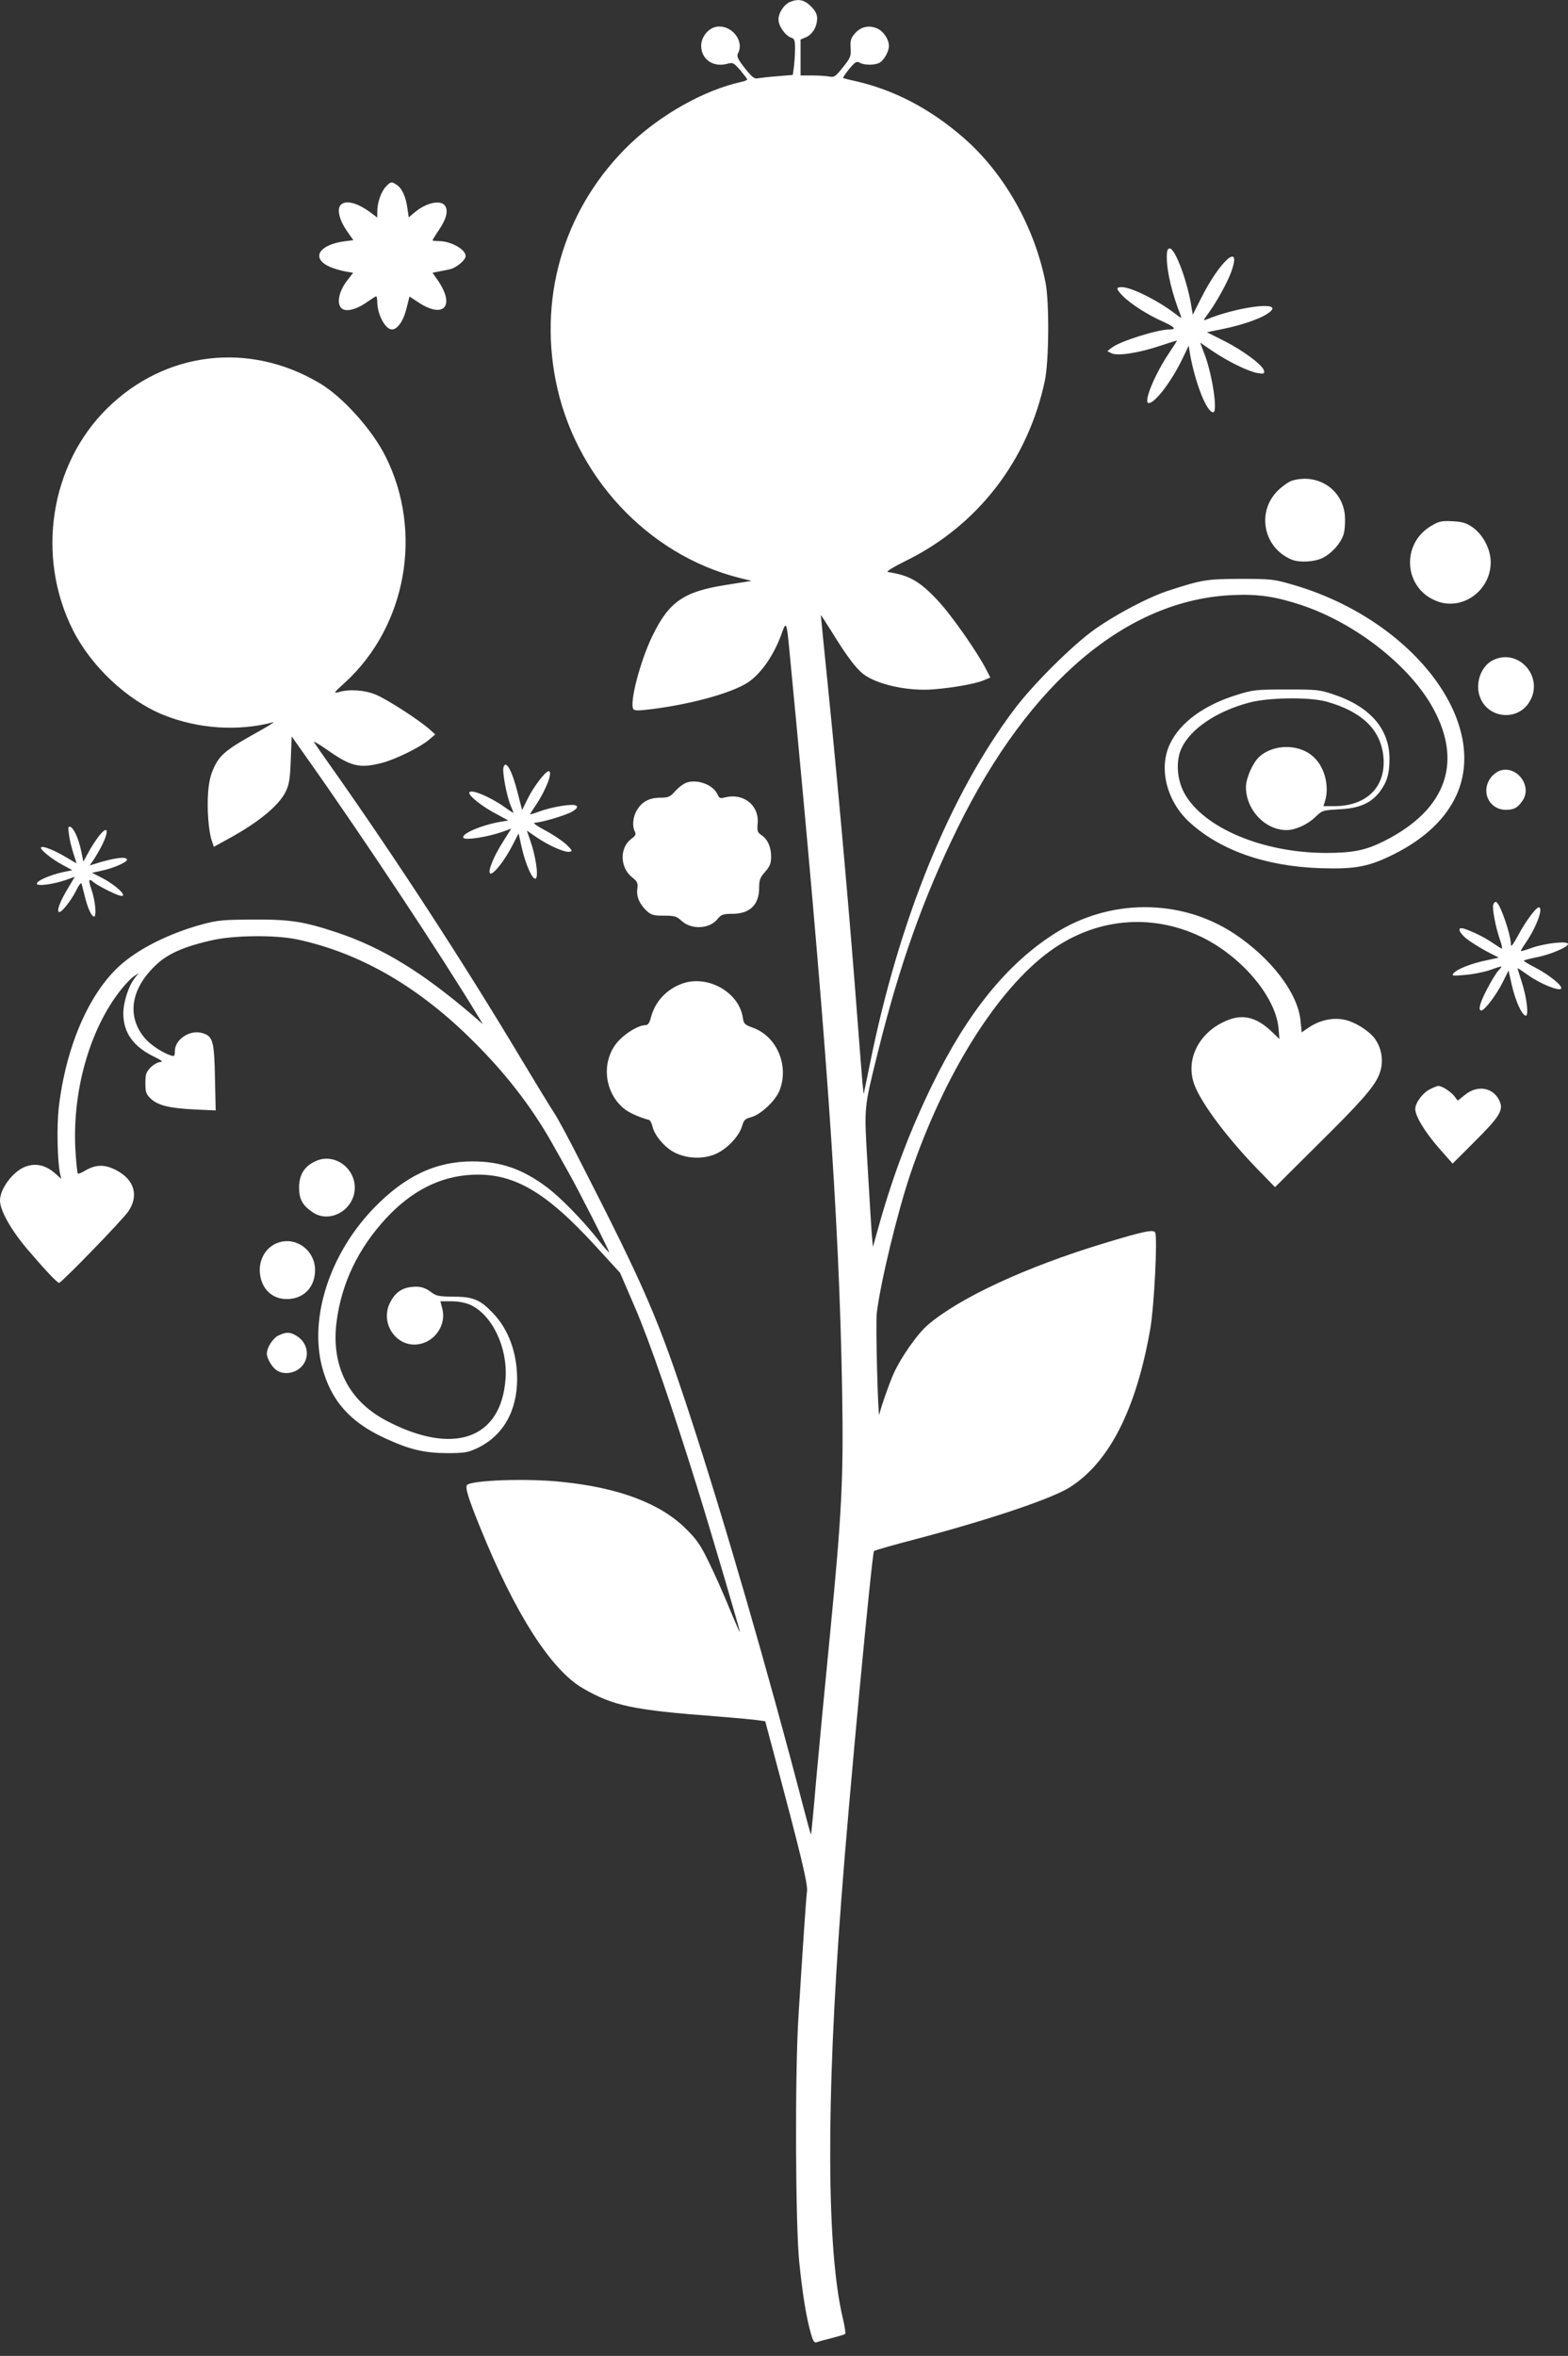 <?xml version="1.0" standalone="no"?>
<!DOCTYPE svg PUBLIC "-//W3C//DTD SVG 20010904//EN"
 "http://www.w3.org/TR/2001/REC-SVG-20010904/DTD/svg10.dtd">
<svg version="1.0" xmlns="http://www.w3.org/2000/svg"
 width="852pt" height="1280pt" viewBox="0 0 852 1280"
 preserveAspectRatio="xMidYMid meet">
<rect x="0" y="0" width="852" height="1280" fill="#333333" stroke="none"/>
<g transform="translate(0,1280) scale(0.1,-0.1)"
fill="#ffffff" stroke="none">
<path d="M4294 12790 c-33 -13 -64 -59 -64 -96 0 -36 38 -89 70 -99 17 -5 20
-16 20 -59 0 -29 -3 -73 -6 -98 l-6 -45 -82 -7 c-44 -3 -92 -9 -106 -11 -21
-5 -32 4 -73 55 -39 50 -45 64 -37 80 37 69 -38 160 -120 144 -43 -9 -80 -56
-80 -103 0 -73 65 -118 140 -98 32 9 36 7 72 -34 20 -24 38 -47 38 -51 0 -3
-15 -10 -32 -13 -197 -43 -432 -174 -600 -333 -351 -334 -502 -810 -409 -1287
101 -520 499 -948 996 -1074 l69 -17 -139 -22 c-230 -36 -310 -91 -400 -277
-66 -135 -125 -362 -104 -397 6 -10 28 -10 106 0 211 27 426 86 515 143 74 48
146 153 188 274 22 61 25 53 39 -95 200 -2079 271 -3074 287 -4035 8 -464 -2
-659 -66 -1315 -28 -283 -62 -643 -76 -800 -13 -156 -26 -285 -27 -287 -2 -1
-22 73 -46 165 -183 705 -428 1550 -612 2112 -174 530 -241 685 -592 1372 -63
125 -129 247 -145 270 -16 24 -98 158 -182 298 -314 525 -684 1093 -1035 1590
-45 63 -85 121 -89 129 -5 7 27 -12 72 -43 129 -91 176 -102 297 -71 74 19
208 85 255 125 l35 30 -35 31 c-60 52 -228 160 -288 185 -61 25 -143 31 -201
14 -31 -9 -29 -5 33 51 335 307 427 821 220 1231 -73 145 -232 322 -357 396
-383 228 -839 174 -1154 -136 -311 -306 -388 -805 -187 -1205 100 -198 294
-380 489 -460 189 -77 408 -92 600 -41 11 3 -29 -22 -90 -56 -160 -89 -198
-119 -230 -185 -20 -41 -29 -78 -34 -138 -7 -93 2 -209 19 -262 l12 -36 76 42
c166 90 277 182 314 257 19 39 24 68 28 174 l5 127 79 -112 c306 -432 734
-1078 936 -1412 l24 -40 -49 43 c-281 241 -497 373 -745 456 -181 60 -253 71
-455 70 -160 -1 -191 -3 -276 -26 -180 -49 -348 -133 -451 -227 -168 -154
-291 -443 -329 -771 -11 -100 -7 -289 7 -355 l7 -30 -29 26 c-54 49 -109 62
-167 40 -67 -26 -137 -119 -137 -184 0 -54 62 -163 151 -267 92 -108 160 -180
170 -180 13 0 345 342 376 388 59 86 33 174 -67 225 -62 32 -110 31 -169 -4
-18 -11 -36 -18 -38 -15 -3 2 -8 51 -12 108 -23 328 74 676 248 893 24 30 55
62 69 71 l26 17 -22 -27 c-34 -44 -62 -131 -62 -194 1 -103 54 -178 167 -233
41 -20 51 -28 35 -29 -13 0 -37 -13 -53 -29 -25 -26 -29 -37 -29 -86 0 -50 4
-60 30 -85 39 -36 100 -51 238 -58 l114 -5 -4 179 c-4 200 -11 226 -72 242
-66 18 -146 -36 -146 -99 0 -27 -3 -30 -23 -23 -41 13 -106 55 -137 90 -101
116 -83 265 51 395 65 65 156 106 313 141 119 27 343 29 461 4 332 -71 642
-247 929 -526 191 -185 339 -374 457 -583 24 -43 64 -113 87 -155 52 -91 222
-426 222 -436 0 -4 -28 27 -61 70 -88 110 -203 228 -278 284 -132 99 -251 140
-403 140 -201 0 -368 -79 -539 -256 -236 -246 -348 -588 -280 -857 48 -185
151 -303 343 -391 132 -61 211 -80 333 -81 98 0 116 3 166 26 142 67 219 201
219 379 -1 140 -46 264 -127 351 -72 77 -110 94 -219 94 -78 1 -94 4 -119 23
-36 28 -66 36 -115 29 -51 -7 -85 -33 -111 -85 -59 -119 46 -256 171 -222 83
22 135 110 113 191 l-10 39 61 0 c37 0 76 -8 101 -19 119 -54 204 -232 192
-401 -23 -330 -285 -421 -651 -227 -203 108 -298 298 -267 537 27 208 117 397
269 561 137 148 292 227 462 236 227 13 403 -88 677 -388 l132 -144 82 -190
c81 -189 202 -541 338 -978 82 -265 231 -771 231 -783 -1 -5 -25 52 -56 126
-30 74 -80 187 -111 250 -47 97 -67 126 -127 185 -138 137 -365 223 -676 254
-188 20 -486 9 -512 -17 -12 -12 6 -71 69 -226 190 -471 386 -777 559 -878
165 -96 274 -119 724 -153 113 -9 219 -19 236 -22 l32 -5 47 -176 c146 -546
185 -708 180 -747 -5 -39 -22 -287 -47 -690 -19 -316 -16 -1122 5 -1327 18
-176 38 -298 63 -386 12 -42 19 -52 31 -48 9 4 46 14 82 23 36 9 69 19 73 22
4 3 -2 41 -12 84 -89 371 -92 1174 -9 2272 41 553 167 1885 178 1898 4 4 108
34 232 66 400 106 733 218 833 281 215 137 361 426 437 865 20 118 39 485 26
518 -7 19 -62 8 -282 -59 -421 -128 -779 -294 -952 -441 -57 -48 -148 -178
-187 -265 -25 -56 -70 -185 -78 -223 -7 -34 -21 494 -14 550 19 163 112 547
182 755 184 544 473 1005 760 1213 246 178 546 207 817 79 219 -104 407 -324
424 -497 l5 -60 -43 41 c-84 80 -160 97 -251 56 -147 -65 -218 -212 -168 -346
41 -108 193 -308 372 -488 l66 -68 224 223 c238 235 310 316 339 382 30 66 21
147 -23 205 -34 43 -108 89 -164 100 -63 13 -135 -3 -195 -44 l-36 -25 -6 60
c-13 152 -160 344 -363 478 -290 190 -676 190 -975 -2 -260 -166 -474 -432
-664 -822 -118 -242 -210 -484 -284 -745 l-38 -135 -7 80 c-3 44 -13 208 -22
364 -19 325 -21 303 57 618 117 472 246 835 434 1218 389 791 920 1238 1495
1262 137 6 231 -8 370 -54 283 -94 568 -312 702 -535 183 -307 94 -574 -250
-747 -101 -51 -170 -65 -317 -65 -344 0 -667 137 -770 325 -41 76 -47 178 -14
246 50 104 189 198 364 245 107 29 328 32 423 6 189 -53 291 -149 308 -291 20
-167 -86 -277 -267 -277 l-58 0 10 32 c21 75 -1 170 -54 226 -75 81 -223 85
-306 9 -34 -32 -71 -115 -71 -163 0 -124 104 -234 221 -234 47 0 113 30 154
69 39 38 42 39 131 44 110 5 173 33 221 95 39 52 53 98 53 179 0 162 -105 284
-304 350 -76 26 -92 27 -256 27 -162 0 -182 -2 -265 -28 -181 -55 -313 -151
-368 -268 -63 -132 -18 -311 106 -425 167 -153 414 -240 712 -250 191 -6 263
8 401 77 165 83 279 191 338 320 184 407 -252 963 -899 1146 -93 27 -113 29
-275 29 -184 -1 -205 -4 -385 -62 -108 -34 -289 -129 -405 -211 -119 -84 -331
-294 -435 -431 -353 -467 -630 -1145 -789 -1935 l-33 -161 -7 65 c-3 36 -15
184 -26 330 -39 521 -100 1213 -160 1808 -22 216 -40 396 -40 400 0 3 27 -39
61 -93 77 -126 130 -197 171 -228 77 -58 247 -94 383 -82 111 9 223 30 268 48
l38 16 -22 43 c-47 93 -191 299 -265 377 -97 104 -155 136 -269 153 -12 2 23
24 95 60 391 191 665 545 757 978 23 108 25 427 4 535 -60 303 -225 595 -446
787 -180 157 -379 261 -590 308 -33 7 -62 15 -64 16 -2 2 13 24 33 49 33 39
40 44 58 34 26 -14 80 -14 107 0 24 13 51 61 51 91 0 37 -30 81 -65 96 -45 19
-90 8 -121 -29 -21 -25 -25 -39 -22 -79 3 -44 -1 -52 -42 -104 -40 -50 -47
-55 -73 -50 -16 3 -58 6 -93 6 l-64 0 0 98 0 97 30 13 c36 16 60 58 60 103 0
22 -10 41 -34 65 -35 35 -68 42 -112 24z"/>
<path d="M2096 11785 c-26 -28 -46 -87 -46 -135 l0 -32 -32 24 c-75 57 -142
74 -168 43 -20 -24 -5 -83 35 -140 l35 -50 -48 -6 c-141 -19 -184 -93 -79
-139 23 -10 61 -21 84 -25 l42 -7 -34 -44 c-52 -68 -59 -145 -14 -157 29 -8
78 9 125 43 23 16 45 30 48 30 3 0 6 -15 6 -32 1 -68 44 -148 80 -148 30 0 63
48 79 115 l16 64 44 -29 c141 -95 207 -25 110 117 l-29 41 30 6 c17 3 44 9 60
12 38 7 90 50 90 73 0 36 -80 81 -145 81 -19 0 -35 2 -35 4 0 2 15 27 34 55
40 59 52 102 36 130 -20 38 -102 22 -167 -33 l-32 -27 -7 48 c-9 64 -29 108
-56 127 -30 21 -35 20 -62 -9z"/>
<path d="M6340 11401 c0 -77 30 -202 76 -316 6 -16 1 -14 -31 11 -94 72 -238
144 -290 144 -33 0 -31 -10 6 -48 42 -43 136 -103 215 -138 69 -31 79 -44 37
-44 -67 -1 -267 -64 -312 -99 l-24 -19 22 -11 c30 -17 149 1 264 40 49 16 90
29 92 29 2 0 -17 -30 -42 -67 -79 -117 -143 -273 -111 -273 34 0 124 118 183
241 l34 71 6 -39 c28 -160 91 -323 127 -323 26 0 -4 203 -47 316 l-24 63 67
-46 c82 -56 196 -112 246 -120 33 -5 38 -4 34 13 -5 29 -112 109 -215 161
l-95 48 79 16 c130 26 244 69 272 103 41 49 -194 16 -354 -50 -18 -7 -17 -4 6
27 46 61 109 175 130 234 58 165 -63 58 -165 -146 l-45 -89 -6 37 c-21 140
-89 323 -119 323 -12 0 -16 -11 -16 -49z"/>
<path d="M7022 10189 c-18 -5 -52 -29 -76 -52 -121 -116 -82 -315 74 -378 42
-17 124 -12 167 10 50 25 97 78 113 126 7 20 10 65 8 99 -9 143 -144 236 -286
195z"/>
<path d="M7777 9943 c-167 -98 -149 -341 30 -409 139 -54 293 57 293 211 0 71
-41 149 -98 190 -35 24 -55 30 -110 33 -59 3 -73 0 -115 -25z"/>
<path d="M8112 9213 c-67 -33 -100 -132 -68 -206 46 -112 203 -125 266 -21 83
134 -58 296 -198 227z"/>
<path d="M2736 8632 c-8 -23 17 -156 38 -207 9 -20 16 -39 16 -41 0 -2 -22 12
-48 31 -82 58 -192 103 -192 77 0 -18 69 -73 139 -110 l73 -40 -43 -7 c-105
-18 -220 -68 -200 -88 13 -13 131 6 206 32 l53 19 -42 -67 c-43 -66 -76 -139
-76 -166 0 -43 74 43 128 149 l30 58 16 -73 c22 -98 62 -187 78 -171 15 15 -2
124 -31 206 l-18 53 51 -35 c67 -46 153 -84 180 -80 19 3 17 7 -18 41 -22 20
-73 54 -115 76 -42 22 -67 41 -57 41 36 0 173 41 206 61 24 15 30 23 22 31
-14 14 -133 -5 -204 -32 -27 -10 -48 -16 -48 -15 0 2 13 24 30 48 58 86 96
187 71 187 -17 0 -82 -85 -113 -148 l-31 -63 -23 89 c-31 125 -65 186 -78 144z"/>
<path d="M8145 8611 c-11 -5 -28 -17 -37 -27 -67 -75 -22 -184 76 -184 44 1
62 11 89 50 56 82 -36 198 -128 161z"/>
<path d="M3734 8549 c-18 -5 -46 -26 -64 -46 -29 -33 -38 -37 -84 -37 -60 -1
-98 -22 -126 -69 -21 -34 -26 -87 -10 -116 7 -14 3 -22 -20 -39 -64 -48 -62
-155 4 -208 30 -24 33 -31 29 -64 -6 -42 12 -82 52 -120 23 -21 36 -25 92 -25
58 0 69 -3 95 -27 55 -51 154 -46 198 10 19 23 29 27 79 27 95 0 146 49 146
141 0 43 5 57 33 88 26 30 32 45 32 82 0 52 -19 95 -53 117 -21 14 -24 22 -20
64 8 99 -79 167 -180 140 -23 -6 -29 -4 -39 18 -22 50 -105 82 -164 64z"/>
<path d="M375 8264 c3 -27 15 -73 24 -101 10 -29 17 -53 16 -53 -2 0 -28 16
-60 35 -61 36 -123 61 -132 51 -9 -9 57 -63 115 -94 l55 -30 -53 -11 c-68 -15
-140 -46 -140 -62 0 -15 84 -5 155 19 l51 18 -36 -61 c-42 -69 -63 -122 -50
-130 12 -7 66 60 95 119 13 27 26 43 28 35 3 -8 9 -36 16 -62 16 -68 38 -117
52 -117 15 0 7 88 -15 150 -17 50 -14 60 11 38 21 -18 108 -63 141 -73 59 -17
-16 57 -101 99 l-47 24 51 11 c65 14 139 46 139 60 0 20 -74 10 -179 -24 l-24
-7 20 28 c11 16 32 52 47 81 42 85 31 113 -20 46 -15 -20 -40 -58 -54 -85
l-27 -49 -12 58 c-14 67 -40 125 -60 131 -11 4 -12 -5 -6 -44z"/>
<path d="M8114 7886 c-7 -19 12 -122 36 -191 12 -35 15 -53 7 -48 -7 4 -31 20
-54 35 -41 28 -106 59 -150 73 -36 10 -28 -19 14 -54 21 -17 69 -47 107 -68
l70 -36 -69 -15 c-79 -16 -158 -47 -177 -70 -12 -14 -5 -15 62 -9 41 3 102 15
134 26 74 26 74 26 48 -2 -12 -13 -40 -58 -62 -101 -39 -75 -50 -116 -31 -116
18 0 82 85 115 151 l33 66 17 -76 c19 -84 53 -163 75 -169 20 -6 7 102 -23
191 -12 37 -21 67 -20 67 2 0 29 -18 60 -40 65 -46 163 -85 176 -72 13 13 -62
74 -138 114 -35 18 -64 35 -64 38 0 3 29 11 65 18 75 14 175 56 175 73 0 18
-121 5 -194 -20 -33 -12 -61 -20 -62 -18 -2 1 11 23 28 47 57 84 96 190 69
190 -15 0 -73 -78 -113 -154 -22 -41 -38 -63 -38 -51 0 59 -62 235 -82 235 -5
0 -11 -6 -14 -14z"/>
<path d="M3707 7456 c-85 -31 -146 -96 -169 -180 -9 -35 -17 -46 -32 -46 -35
0 -103 -40 -145 -85 -95 -103 -82 -275 28 -367 25 -22 83 -48 138 -63 6 -2 14
-17 18 -34 10 -46 59 -107 110 -137 67 -39 162 -45 233 -14 62 27 127 95 144
151 9 33 17 41 49 49 54 15 134 90 156 148 51 135 -17 293 -148 339 -43 16
-48 20 -53 56 -22 137 -191 232 -329 183z"/>
<path d="M7770 6882 c-39 -19 -80 -74 -80 -107 0 -39 51 -123 127 -211 l76
-86 123 123 c128 127 152 166 135 210 -30 79 -119 98 -189 42 l-41 -33 -19 25
c-20 25 -67 55 -87 55 -5 0 -26 -8 -45 -18z"/>
<path d="M1714 6491 c-60 -28 -88 -72 -89 -142 0 -64 18 -98 75 -136 88 -60
215 7 227 118 12 118 -108 209 -213 160z"/>
<path d="M1516 6050 c-68 -21 -110 -89 -104 -165 8 -94 76 -152 166 -142 82 9
134 71 134 158 -1 104 -99 179 -196 149z"/>
<path d="M1513 5544 c-31 -15 -63 -66 -63 -99 0 -25 27 -72 52 -89 35 -25 91
-20 127 10 58 49 49 137 -19 177 -35 21 -56 21 -97 1z"/>
</g>
</svg>
